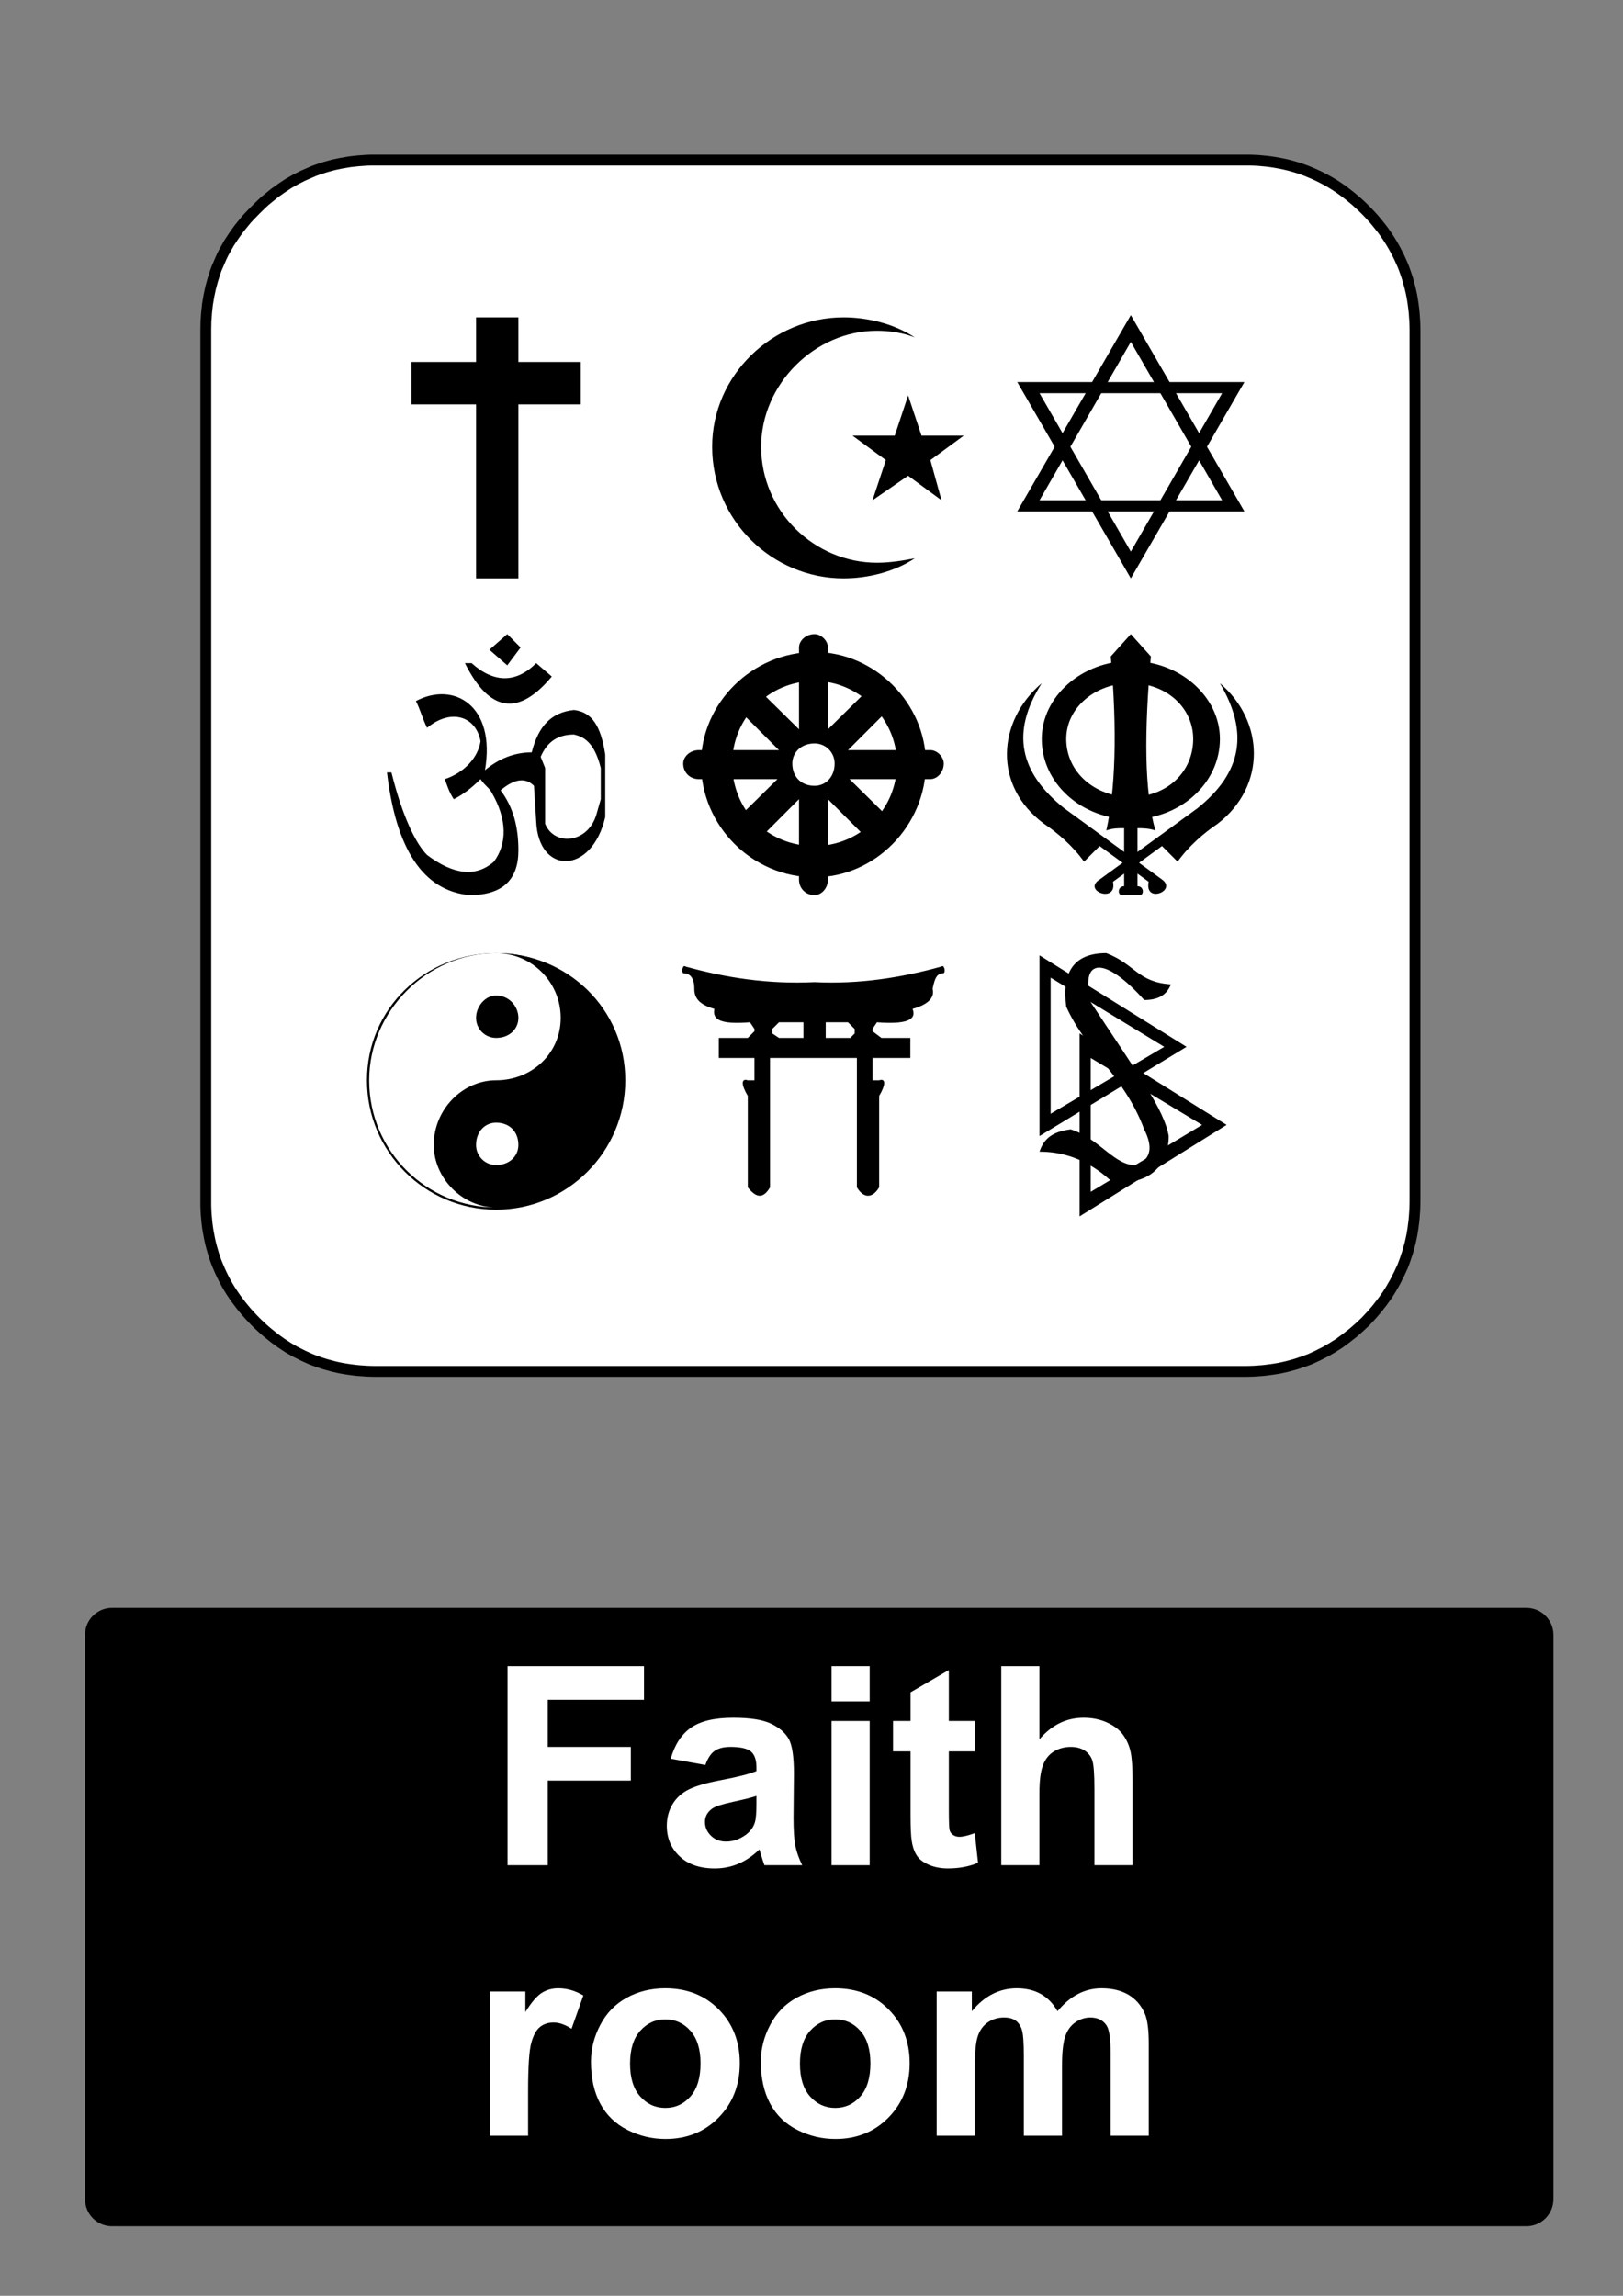 <?xml version="1.0" encoding="utf-8"?>
<!-- Generator: Adobe Illustrator 16.0.3, SVG Export Plug-In . SVG Version: 6.00 Build 0)  -->
<!DOCTYPE svg PUBLIC "-//W3C//DTD SVG 1.1//EN" "http://www.w3.org/Graphics/SVG/1.1/DTD/svg11.dtd">
<svg version="1.1" id="Layer_1" xmlns="http://www.w3.org/2000/svg" xmlns:xlink="http://www.w3.org/1999/xlink" x="0px" y="0px"
	 width="595.279px" height="841.89px" viewBox="0 0 595.279 841.89" enable-background="new 0 0 595.279 841.89"
	 xml:space="preserve">
<rect x="0" y="0" width="595.279" height="841.89" fill="#808080" stroke="none"/>
<polygon fill="#FFFFFF" points="500.815,76.995 499.632,75.837 498.476,74.765 497.293,73.692 496.109,72.705 494.868,71.688 
	493.656,70.757 492.415,69.826 491.205,68.979 489.908,68.105 488.641,67.314 487.315,66.524 486.019,65.818 484.666,65.112 
	483.343,64.463 481.99,63.843 480.664,63.279 479.256,62.686 477.873,62.178 476.438,61.669 475.029,61.247 473.562,60.823 
	472.126,60.456 470.631,60.118 469.165,59.835 467.645,59.553 466.15,59.327 464.602,59.13 463.079,58.989 461.502,58.847 
	459.95,58.763 458.344,58.707 456.766,58.707 137.71,58.707 136.076,58.707 134.498,58.763 131.369,58.989 128.298,59.327 
	125.282,59.835 122.323,60.456 119.419,61.247 116.573,62.178 115.164,62.686 113.812,63.279 111.079,64.463 108.4,65.818 
	105.779,67.314 103.271,68.979 100.763,70.757 98.367,72.705 97.156,73.692 96,74.765 93.718,76.995 91.492,79.281 90.421,80.438 
	89.433,81.651 87.489,84.05 85.714,86.562 84.05,89.074 82.557,91.699 81.853,92.998 81.205,94.352 80.021,97.089 79.429,98.444 
	78.922,99.855 78.02,102.706 77.231,105.613 76.611,108.575 76.103,111.595 75.765,114.671 75.54,117.805 75.483,121.05 
	75.483,440.533 75.483,442.113 75.54,443.72 75.624,445.273 75.765,446.855 75.906,448.376 76.103,449.929 76.33,451.423 
	76.611,452.951 76.893,454.417 77.231,455.914 77.596,457.351 78.02,458.82 78.442,460.232 78.922,461.669 79.429,463.052 
	80.021,464.464 80.584,465.791 81.205,467.146 81.853,468.47 82.557,469.826 83.262,471.125 84.05,472.453 84.839,473.72 
	85.714,475.017 86.559,476.234 87.489,477.474 88.419,478.689 89.433,479.929 90.421,481.115 91.492,482.3 92.563,483.458 
	93.718,484.644 94.845,485.744 96,486.818 97.156,487.861 98.367,488.876 100.763,490.796 103.271,492.601 105.779,494.24 
	107.076,495 108.4,495.736 111.079,497.089 113.812,498.332 115.164,498.869 116.573,499.375 117.983,499.855 119.419,500.306 
	122.323,501.095 123.788,501.435 125.282,501.746 126.775,502 128.298,502.226 129.819,502.423 131.369,502.593 134.498,502.818 
	136.076,502.875 137.71,502.904 456.766,502.904 458.344,502.875 459.95,502.818 461.502,502.707 463.079,502.593 464.602,502.423 
	465.361,502.31 466.15,502.226 467.645,502 469.165,501.746 470.631,501.435 472.126,501.095 473.562,500.703 475.029,500.306 
	476.438,499.855 476.776,499.714 477.142,499.601 477.873,499.375 479.256,498.869 480.664,498.332 481.99,497.71 483.343,497.089 
	484.666,496.414 486.019,495.736 487.315,495 487.965,494.605 488.641,494.24 489.261,493.816 489.908,493.419 491.205,492.601 
	492.415,491.699 493.656,490.796 494.868,489.835 496.109,488.876 497.293,487.861 498.476,486.818 499.632,485.744 
	500.815,484.644 501.915,483.458 502.986,482.3 504.028,481.115 505.041,479.929 506.001,478.689 506.959,477.474 507.86,476.234 
	508.283,475.611 508.735,475.017 509.553,473.72 510.342,472.453 510.706,471.773 511.103,471.125 511.834,469.826 512.511,468.47 
	513.187,467.146 513.808,465.791 514.427,464.464 514.964,463.052 515.471,461.669 515.696,460.937 515.809,460.57 515.949,460.232 
	516.401,458.82 516.796,457.351 517.19,455.914 517.529,454.417 517.838,452.951 518.093,451.423 518.317,449.929 518.401,449.138 
	518.514,448.376 518.683,446.855 518.796,445.273 518.907,443.72 518.965,442.113 518.993,440.533 518.993,121.05 518.965,119.414 
	518.907,117.805 518.683,114.671 518.514,113.12 518.317,111.595 518.093,110.072 517.838,108.575 517.529,107.08 517.19,105.613 
	516.401,102.706 515.949,101.267 515.471,99.855 514.964,98.444 514.427,97.089 513.187,94.352 512.511,92.998 511.834,91.699 
	511.103,90.372 510.342,89.074 509.553,87.804 508.735,86.562 507.86,85.292 506.959,84.05 505.041,81.651 504.028,80.438 
	502.986,79.281 501.915,78.123 "/>
<polygon fill="none" stroke="#000000" stroke-width="3.979" stroke-linecap="square" stroke-linejoin="bevel" stroke-miterlimit="10" points="
	500.815,76.995 499.632,75.837 498.476,74.765 497.293,73.692 496.109,72.705 494.868,71.688 493.656,70.757 492.415,69.826 
	491.205,68.979 489.908,68.105 488.641,67.314 487.315,66.524 486.019,65.818 484.666,65.112 483.343,64.463 481.99,63.843 
	480.664,63.279 479.256,62.686 477.873,62.178 476.438,61.669 475.029,61.247 473.562,60.823 472.126,60.456 470.631,60.118 
	469.165,59.835 467.645,59.553 466.15,59.327 464.602,59.13 463.079,58.989 461.502,58.847 459.95,58.763 458.344,58.707 
	456.766,58.707 137.71,58.707 136.076,58.707 134.498,58.763 131.369,58.989 128.298,59.327 125.282,59.835 122.323,60.456 
	119.419,61.247 116.573,62.178 115.164,62.686 113.812,63.279 111.079,64.463 108.4,65.818 105.779,67.314 103.271,68.979 
	100.763,70.757 98.367,72.705 97.156,73.692 96,74.765 93.718,76.995 91.492,79.281 90.421,80.438 89.433,81.651 87.489,84.05 
	85.714,86.562 84.05,89.074 82.557,91.699 81.853,92.998 81.205,94.352 80.021,97.089 79.429,98.444 78.922,99.855 78.02,102.706 
	77.231,105.613 76.611,108.575 76.103,111.595 75.765,114.671 75.54,117.805 75.483,121.05 75.483,440.533 75.483,442.113 
	75.54,443.72 75.624,445.273 75.765,446.855 75.906,448.376 76.103,449.929 76.33,451.423 76.611,452.951 76.893,454.417 
	77.231,455.914 77.596,457.351 78.02,458.82 78.442,460.232 78.922,461.669 79.429,463.052 80.021,464.464 80.584,465.791 
	81.205,467.146 81.853,468.47 82.557,469.826 83.262,471.125 84.05,472.453 84.839,473.72 85.714,475.017 86.559,476.234 
	87.489,477.474 88.419,478.689 89.433,479.929 90.421,481.115 91.492,482.3 92.563,483.458 93.718,484.644 94.845,485.744 
	96,486.818 97.156,487.861 98.367,488.876 100.763,490.796 103.271,492.601 105.779,494.24 107.076,495 108.4,495.736 
	111.079,497.089 113.812,498.332 115.164,498.869 116.573,499.375 117.983,499.855 119.419,500.306 122.323,501.095 
	123.788,501.435 125.282,501.746 126.775,502 128.298,502.226 129.819,502.423 131.369,502.593 134.498,502.818 136.076,502.875 
	137.71,502.904 456.766,502.904 458.344,502.875 459.95,502.818 461.502,502.707 463.079,502.593 464.602,502.423 465.361,502.31 
	466.15,502.226 467.645,502 469.165,501.746 470.631,501.435 472.126,501.095 473.562,500.703 475.029,500.306 476.438,499.855 
	476.776,499.714 477.142,499.601 477.873,499.375 479.256,498.869 480.664,498.332 481.99,497.71 483.343,497.089 484.666,496.414 
	486.019,495.736 487.315,495 487.965,494.605 488.641,494.24 489.261,493.816 489.908,493.419 491.205,492.601 492.415,491.699 
	493.656,490.796 494.868,489.835 496.109,488.876 497.293,487.861 498.476,486.818 499.632,485.744 500.815,484.644 
	501.915,483.458 502.986,482.3 504.028,481.115 505.041,479.929 506.001,478.689 506.959,477.474 507.86,476.234 508.283,475.611 
	508.735,475.017 509.553,473.72 510.342,472.453 510.706,471.773 511.103,471.125 511.834,469.826 512.511,468.47 513.187,467.146 
	513.808,465.791 514.427,464.464 514.964,463.052 515.471,461.669 515.696,460.937 515.809,460.57 515.949,460.232 516.401,458.82 
	516.796,457.351 517.19,455.914 517.529,454.417 517.838,452.951 518.093,451.423 518.317,449.929 518.401,449.138 518.514,448.376 
	518.683,446.855 518.796,445.273 518.907,443.72 518.965,442.113 518.993,440.533 518.993,121.05 518.965,119.414 518.907,117.805 
	518.683,114.671 518.514,113.12 518.317,111.595 518.093,110.072 517.838,108.575 517.529,107.08 517.19,105.613 516.401,102.706 
	515.949,101.267 515.471,99.855 514.964,98.444 514.427,97.089 513.187,94.352 512.511,92.998 511.834,91.699 511.103,90.372 
	510.342,89.074 509.553,87.804 508.735,86.562 507.86,85.292 506.959,84.05 505.041,81.651 504.028,80.438 502.986,79.281 
	501.915,78.123 "/>
<path d="M181.963,443.597c-26.138,0-47.376-21.27-47.376-47.448c0-26.177,21.238-46.628,47.376-46.628
	c26.139,0,47.377,20.451,47.377,46.628C229.34,422.33,208.102,443.597,181.963,443.597"/>
<path d="M181.963,442.779c26.139,0,46.56-20.449,46.56-46.629c0-25.359-20.42-46.628-46.56-46.628
	c13.069,0,23.688,10.635,23.688,23.723c0,13.09-10.618,22.906-23.688,22.906c-12.252,0-22.872,10.635-22.872,23.724
	C159.091,432.144,169.711,442.779,181.963,442.779"/>
<path fill="#FFFFFF" d="M181.963,349.521c-25.321,0-46.56,21.27-46.56,46.628c0,26.179,21.238,46.63,46.56,46.63
	c-12.252,0-22.872-10.637-22.872-22.906c0-13.089,10.62-23.724,22.872-23.724c13.068,0,23.688-9.816,23.688-22.906
	C205.651,360.156,195.032,349.521,181.963,349.521"/>
<path fill="#FFFFFF" d="M181.963,411.693c4.9,0,8.168,3.272,8.168,8.18c0,4.089-3.268,7.363-8.168,7.363
	c-4.083,0-7.353-3.273-7.353-7.363C174.611,414.966,177.879,411.693,181.963,411.693"/>
<path d="M181.963,365.064c4.9,0,8.168,4.09,8.168,8.179c0,4.091-3.268,7.363-8.168,7.363c-4.083,0-7.353-3.272-7.353-7.363
	C174.611,369.155,177.879,365.064,181.963,365.064"/>
<path d="M218.721,298.802L218.721,298.802c-3.267,10.635-15.52,11.453-18.786,3.273v-20.451l-1.634-4.091
	c2.45-5.727,6.535-8.181,12.251-8.181L218.721,298.802 M210.552,269.353L210.552,269.353c3.268,0.818,7.352,2.455,9.803,12.272
	v11.452l-1.634,5.726L210.552,269.353 M221.988,299.621L221.988,299.621v-22.905c-1.633-10.635-4.9-15.543-11.437-16.361
	c-8.168,0.818-13.069,5.726-15.521,15.542c-6.534,0-12.252,2.454-17.152,6.544c4.083-23.723-11.438-32.722-25.323-25.359
	c1.634,3.272,2.452,6.544,4.085,9.817c8.984-7.363,17.97-4.091,19.604,4.908c-0.817,5.727-5.718,11.452-13.068,13.907
	c0.816,2.455,1.633,4.908,3.266,7.362c3.269-1.636,6.535-4.09,9.803-7.362c1.634,2.455,3.267,3.272,4.084,4.908
	c5.719,9.817,5.719,18.815,0.816,25.359c-6.535,5.727-14.703,4.908-24.504-2.454c-4.085-4.09-8.984-13.907-13.07-30.268
	c-0.815,0,0,0-0.815,0c0,0,0,0-0.816,0c3.267,27.814,13.069,43.356,30.224,44.993c12.252,0,17.97-5.727,17.97-16.361
	c0-8.181-1.634-15.543-6.534-22.087c4.9-4.09,8.986-4.908,12.252-1.635l0.817,13.087C197.483,320.89,217.087,320.89,221.988,299.621
	 M170.528,243.175L170.528,243.175h2.45c8.168,7.363,16.336,7.363,23.688,0l5.718,4.908
	C190.131,262.808,179.512,261.172,170.528,243.175 M186.048,232.541l-6.536,5.726l6.536,5.727l4.899-6.545L186.048,232.541"/>
<path d="M335.527,204.727c-4.084,0.818-8.983,1.636-13.887,1.636c-22.87,0-42.474-18.815-42.474-42.538
	c0-22.905,19.604-42.538,42.474-42.538c4.902,0,9.803,0.817,13.887,2.454c-7.352-4.908-17.154-7.362-26.138-7.362
	c-26.139,0-48.193,21.27-48.193,47.447c0,26.996,22.056,48.265,48.193,48.265C318.372,212.089,328.176,209.635,335.527,204.727"/>
<polyline points="333.076,145.009 337.979,159.734 353.497,159.734 341.245,168.733 345.328,183.458 333.076,174.459 
	320.008,183.458 324.907,168.733 312.656,159.734 328.176,159.734 333.076,145.009 "/>
<path d="M381.271,144.191L381.271,144.191l33.489,58.082l33.49-58.082H381.271 M373.102,140.102h83.317L414.76,212.09
	L373.102,140.102"/>
<path d="M381.271,183.458L381.271,183.458h66.979l-33.49-58.082L381.271,183.458 M373.102,187.548l41.658-71.988l41.659,71.988
	H373.102"/>
<path d="M381.271,416.601L381.271,416.601l53.911-32.722l-53.911-33.541V416.601 M385.354,408.421V358.52l41.66,25.359
	L385.354,408.421"/>
<path d="M395.973,446.05L395.973,446.05l53.912-33.541l-53.912-33.539V446.05 M400.058,437.052V387.97l40.841,24.541
	L400.058,437.052"/>
<path d="M391.072,369.155c7.353,16.361,21.238,25.359,28.59,44.992c3.268,6.545,2.449,10.636-2.451,13.089
	c-8.167,0.816-13.887-9.816-24.506-13.089c-6.533,0.819-9.801,3.272-11.435,8.183c8.168,0,17.153,2.453,26.138,10.633
	c13.888,2.453,21.238-5.727,21.238-16.36c-1.633-9.817-11.437-22.905-28.589-49.083c-4.085-17.18,5.718-16.361,19.604-0.818
	c4.9,0,8.168-1.636,9.803-5.727c-12.254-0.817-13.069-7.361-23.688-11.453C393.522,349.521,389.438,356.884,391.072,369.155"/>
<path d="M414.76,300.439L414.76,300.439c-17.969,0-32.673-13.09-32.673-29.45c0-15.542,14.704-28.631,32.673-28.631
	c17.971,0,32.674,13.088,32.674,28.631C447.434,287.349,432.73,300.439,414.76,300.439 M414.76,292.257
	c13.069,0,22.872-8.998,22.872-21.269c0-11.453-9.803-20.451-22.872-20.451c-13.068,0-23.688,8.998-23.688,20.451
	C391.072,283.259,401.691,292.257,414.76,292.257"/>
<path d="M414.76,328.252h-3.267c-1.635,0-1.635-3.271,0.816-3.271c0-8.999,0-16.362,0-21.27c-2.451,0-4.084,0-6.535,0.819
	c3.269-14.726,4.084-35.995,1.633-63.808l7.353-8.18l7.352,8.18c-2.449,27.813-2.449,49.083,1.635,63.808
	c-2.45-0.819-4.901-0.819-6.535-0.819c0,4.908,0,12.271,0,21.27c2.451,0,2.451,3.271,0.817,3.271H414.76"/>
<path d="M382.904,302.075c-18.787-13.907-17.153-37.63-0.816-51.537c-11.437,17.997-8.169,32.721,8.169,45.81l35.938,26.177
	c5.719,4.091-6.533,8.999-4.899,0.819l-17.972-13.089l-5.718,5.727C393.522,310.255,387.805,305.347,382.904,302.075"/>
<path d="M446.617,302.075c17.971-13.907,17.153-37.63,0.815-51.537c10.619,17.997,8.168,32.721-8.168,45.81l-35.941,26.177
	c-6.532,4.091,6.535,8.999,4.902,0.819l17.969-13.089l5.719,5.727C435.997,310.255,441.716,305.347,446.617,302.075"/>
<polyline points="150.923,132.739 174.611,132.739 174.611,116.378 190.131,116.378 190.131,132.739 213.003,132.739 
	213.003,148.282 190.131,148.282 190.131,212.089 174.611,212.089 174.611,148.282 150.923,148.282 150.923,132.739 "/>
<path d="M298.771,310.255L298.771,310.255c-17.152,0-30.223-13.088-30.223-30.268c0-16.361,13.07-30.268,30.223-30.268
	c16.336,0,30.223,13.907,30.223,30.268C328.992,297.167,315.106,310.255,298.771,310.255 M298.771,321.708
	c22.055,0,40.841-18.815,40.841-41.721c0-22.087-18.786-40.902-40.841-40.902c-22.872,0-41.658,18.815-41.658,40.902
	C257.112,302.893,275.899,321.708,298.771,321.708"/>
<path d="M298.771,328.252c2.45,0,4.9-2.454,4.9-5.727v-85.076c0-2.454-2.45-4.908-4.9-4.908c-3.268,0-5.718,2.454-5.718,4.908
	v85.076C293.053,325.798,295.503,328.252,298.771,328.252"/>
<path d="M346.146,279.987c0-2.454-2.451-4.909-4.9-4.909h-84.951c-3.268,0-5.717,2.455-5.717,4.909c0,3.272,2.45,5.727,5.717,5.727
	h84.951C343.695,285.714,346.146,283.259,346.146,279.987"/>
<polyline points="268.547,302.075 275.899,310.255 328.176,257.9 320.824,250.538 268.547,302.075 "/>
<polyline points="320.824,310.255 328.176,302.075 275.899,250.538 268.547,257.9 320.824,310.255 "/>
<path fill="#FFFFFF" d="M298.771,272.625c-4.899,0-8.168,3.272-8.168,7.362c0,4.909,3.269,8.181,8.168,8.181
	c4.083,0,7.351-3.272,7.351-8.181C306.12,275.897,302.854,272.625,298.771,272.625"/>
<path d="M285.701,380.607L285.701,380.607l-2.45-1.636v-1.637l2.45-2.454h8.985v5.726L285.701,380.607 M311.84,380.607
	L311.84,380.607h-8.986v-5.726h8.169l2.45,2.454v1.637L311.84,380.607 M345.328,354.429c-14.701,4.091-30.223,6.544-46.559,5.727
	c-17.152,0.817-32.673-1.636-47.376-5.727c-0.816-0.817-1.634,1.636-0.816,2.455c2.45,0,4.084,1.636,4.084,5.727
	c0,3.271,1.633,5.725,7.352,7.361c-0.816,4.091,2.451,5.726,13.07,4.909l1.633,2.454v0.819l-2.45,2.453h-10.62v7.363h13.07v8.18
	h-2.45c-2.451-0.817-2.451,1.637,0,5.727v33.539c3.266,4.092,5.717,4.092,8.168,0V387.97h17.152h14.701v47.445
	c2.452,4.092,5.72,4.092,8.168,0v-33.539c2.451-4.09,2.451-6.544,0-5.727h-2.448v-8.18h13.886v-7.363h-10.618l-3.268-2.453v-0.819
	l1.633-2.454c10.619,0.817,14.704-0.818,13.069-4.909c5.719-1.636,8.169-4.09,7.353-7.361c0.816-4.091,1.633-5.727,4.084-5.727
	C346.963,356.065,346.146,353.612,345.328,354.429"/>
<path d="M41.1,589.611h518.74c5.479,0,9.92,4.439,9.92,9.92v206.93c0,5.479-4.439,9.92-9.92,9.92H41.1
	c-5.479,0-9.92-4.439-9.92-9.92v-206.93C31.18,594.05,35.62,589.611,41.1,589.611"/>
<g>
	<path fill="#FFFFFF" d="M186.15,683.99v-73.014h50.055v12.352h-35.313v17.283h30.48v12.352h-30.48v31.027H186.15z"/>
	<path fill="#FFFFFF" d="M258.716,647.234l-12.7-2.291c1.427-5.111,3.885-8.896,7.371-11.355c3.486-2.457,8.666-3.686,15.539-3.686
		c6.242,0,10.89,0.738,13.945,2.217c3.054,1.479,5.205,3.354,6.449,5.627c1.245,2.275,1.868,6.451,1.868,12.527l-0.148,16.336
		c0,4.648,0.224,8.076,0.672,10.283c0.448,2.209,1.286,4.574,2.515,7.098h-13.846c-0.366-0.928-0.814-2.309-1.345-4.133
		c-0.233-0.83-0.398-1.377-0.498-1.645c-2.392,2.324-4.948,4.066-7.67,5.229c-2.724,1.162-5.628,1.744-8.717,1.744
		c-5.445,0-9.736-1.479-12.875-4.434c-3.138-2.955-4.707-6.689-4.707-11.207c0-2.986,0.714-5.65,2.143-7.994
		c1.427-2.34,3.428-4.133,6.001-5.379c2.573-1.244,6.283-2.332,11.131-3.262c6.541-1.229,11.073-2.373,13.597-3.438v-1.395
		c0-2.689-0.665-4.605-1.991-5.752c-1.329-1.146-3.835-1.719-7.521-1.719c-2.49,0-4.433,0.49-5.827,1.471
		C260.707,643.056,259.579,644.777,258.716,647.234z M277.442,658.589c-1.793,0.598-4.632,1.313-8.517,2.143
		s-6.425,1.643-7.62,2.439c-1.827,1.295-2.739,2.938-2.739,4.932c0,1.959,0.73,3.652,2.191,5.078c1.46,1.43,3.32,2.143,5.578,2.143
		c2.522,0,4.931-0.828,7.222-2.49c1.693-1.262,2.805-2.805,3.337-4.631c0.365-1.195,0.548-3.469,0.548-6.824V658.589
		L277.442,658.589z"/>
	<path fill="#FFFFFF" d="M304.984,623.925v-12.949h13.995v12.949H304.984z M304.984,683.99v-52.893h13.995v52.893H304.984z"/>
	<path fill="#FFFFFF" d="M357.577,631.097v11.156h-9.563v21.316c0,4.314,0.091,6.832,0.272,7.545
		c0.184,0.715,0.599,1.303,1.246,1.768c0.646,0.467,1.437,0.697,2.365,0.697c1.295,0,3.17-0.447,5.628-1.344l1.195,10.855
		c-3.255,1.396-6.94,2.092-11.058,2.092c-2.522,0-4.799-0.424-6.822-1.27c-2.025-0.848-3.513-1.943-4.457-3.287
		c-0.947-1.346-1.604-3.162-1.968-5.453c-0.3-1.627-0.448-4.914-0.448-9.861v-23.061h-6.425v-11.156h6.425v-10.508l14.045-8.168
		v18.676h9.563V631.097z"/>
	<path fill="#FFFFFF" d="M381.235,610.976v26.846c4.516-5.279,9.911-7.92,16.188-7.92c3.22,0,6.126,0.598,8.716,1.793
		s4.54,2.723,5.853,4.582c1.312,1.859,2.207,3.918,2.689,6.176c0.479,2.26,0.722,5.762,0.722,10.51v31.027h-13.995V656.05
		c0-5.545-0.267-9.064-0.797-10.559c-0.531-1.494-1.469-2.682-2.813-3.563c-1.345-0.879-3.03-1.318-5.056-1.318
		c-2.324,0-4.399,0.564-6.226,1.691c-1.826,1.129-3.163,2.832-4.009,5.105c-0.849,2.273-1.271,5.637-1.271,10.086v26.496H367.24
		v-73.016h13.995V610.976z"/>
</g>
<g>
	<path fill="#FFFFFF" d="M193.689,783.201h-13.995v-52.895h12.999v7.521c2.225-3.553,4.226-5.895,6.001-7.021
		c1.776-1.129,3.793-1.693,6.052-1.693c3.188,0,6.258,0.881,9.214,2.641l-4.333,12.201c-2.358-1.525-4.549-2.291-6.574-2.291
		c-1.959,0-3.62,0.541-4.98,1.619c-1.361,1.08-2.433,3.031-3.212,5.852c-0.78,2.822-1.17,8.734-1.17,17.73L193.689,783.201
		L193.689,783.201z"/>
	<path fill="#FFFFFF" d="M216.749,756.005c0-4.646,1.146-9.145,3.437-13.496c2.291-4.35,5.536-7.67,9.737-9.961
		c4.2-2.291,8.89-3.438,14.07-3.438c8.001,0,14.559,2.6,19.673,7.795c5.112,5.195,7.67,11.762,7.67,19.697
		c0,8.002-2.582,14.635-7.745,19.896c-5.164,5.264-11.663,7.895-19.499,7.895c-4.848,0-9.472-1.096-13.871-3.287
		c-4.4-2.191-7.745-5.404-10.036-9.637S216.749,762.083,216.749,756.005z M231.092,756.753c0,5.246,1.245,9.264,3.735,12.053
		c2.489,2.789,5.561,4.184,9.214,4.184c3.651,0,6.715-1.395,9.188-4.184s3.71-6.84,3.71-12.152c0-5.18-1.236-9.164-3.71-11.953
		s-5.537-4.184-9.188-4.184c-3.653,0-6.725,1.395-9.214,4.184C232.337,747.49,231.092,751.507,231.092,756.753z"/>
	<path fill="#FFFFFF" d="M279.054,756.005c0-4.646,1.146-9.145,3.438-13.496c2.29-4.35,5.535-7.67,9.736-9.961
		c4.2-2.291,8.89-3.438,14.069-3.438c8.002,0,14.561,2.6,19.674,7.795c5.11,5.195,7.67,11.762,7.67,19.697
		c0,8.002-2.582,14.635-7.744,19.896c-5.164,5.264-11.664,7.895-19.5,7.895c-4.848,0-9.471-1.096-13.87-3.287
		s-7.744-5.404-10.035-9.637S279.054,762.083,279.054,756.005z M293.398,756.753c0,5.246,1.245,9.264,3.735,12.053
		c2.489,2.789,5.561,4.184,9.215,4.184c3.652,0,6.715-1.395,9.188-4.184s3.709-6.84,3.709-12.152c0-5.18-1.235-9.164-3.709-11.953
		c-2.475-2.789-5.536-4.184-9.188-4.184c-3.654,0-6.726,1.395-9.215,4.184C294.643,747.49,293.398,751.507,293.398,756.753z"/>
	<path fill="#FFFFFF" d="M343.551,730.306h12.898v7.223c4.614-5.609,10.11-8.416,16.485-8.416c3.387,0,6.325,0.695,8.815,2.092
		c2.489,1.395,4.531,3.504,6.126,6.324c2.322-2.82,4.83-4.932,7.521-6.324c2.69-1.395,5.561-2.092,8.616-2.092
		c3.885,0,7.172,0.789,9.86,2.363c2.689,1.578,4.698,3.895,6.026,6.949c0.963,2.258,1.444,5.91,1.444,10.957v33.818h-13.995v-30.232
		c0-5.246-0.481-8.633-1.444-10.16c-1.295-1.99-3.287-2.986-5.977-2.986c-1.96,0-3.803,0.598-5.528,1.793
		c-1.727,1.195-2.972,2.947-3.735,5.254c-0.765,2.309-1.146,5.951-1.146,10.932v25.4h-13.995v-28.986
		c0-5.145-0.249-8.467-0.747-9.961s-1.271-2.605-2.314-3.336c-1.048-0.729-2.467-1.096-4.26-1.096c-2.158,0-4.102,0.58-5.826,1.742
		c-1.728,1.164-2.964,2.84-3.712,5.029c-0.745,2.191-1.119,5.828-1.119,10.908v25.699H343.55L343.551,730.306L343.551,730.306z"/>
</g>
</svg>
